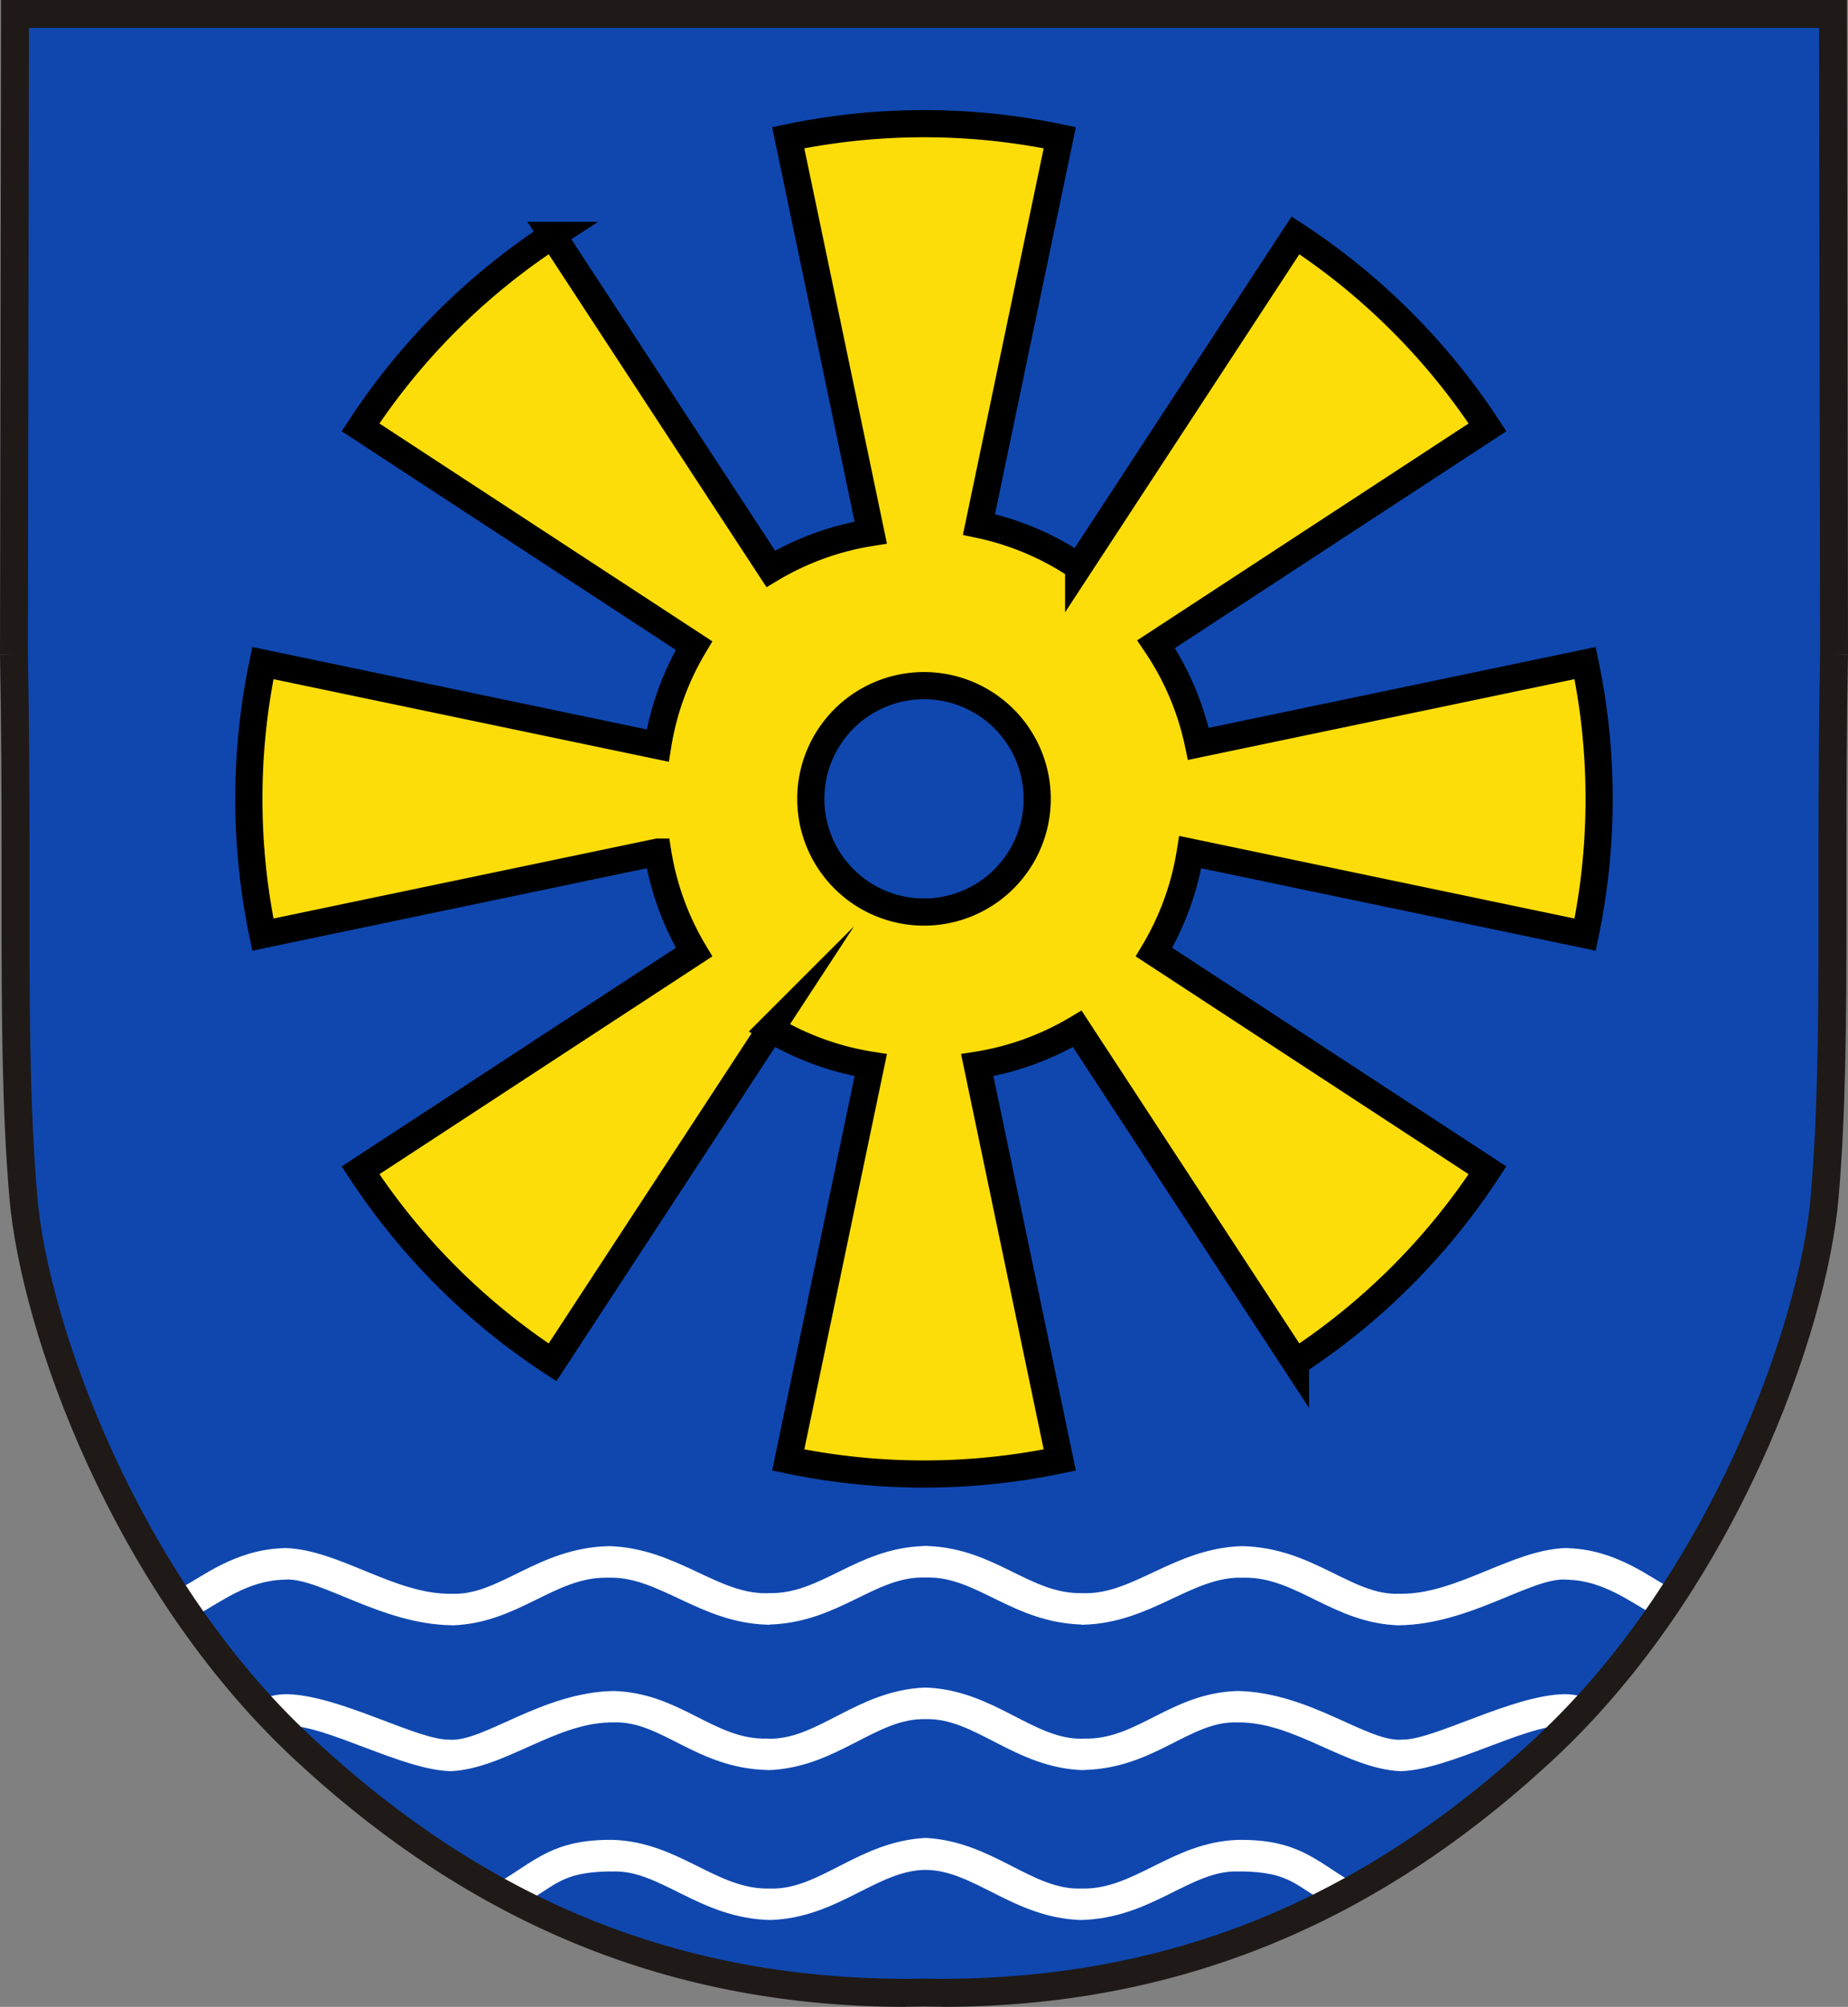<?xml version="1.0" encoding="UTF-8" standalone="no"?>
<!-- Creator: CorelDRAW -->

<svg
   xml:space="preserve"
   width="180mm"
   height="195.469mm"
   style="shape-rendering:geometricPrecision; text-rendering:geometricPrecision; image-rendering:optimizeQuality; fill-rule:evenodd; clip-rule:evenodd"
   viewBox="0 0 18000 19546.9"
   version="1.1"
   id="svg2856"
   sodipodi:docname="Bodenseekreis_Wappen.svg"
   inkscape:version="1.2 (dc2aeda, 2022-05-15)"
   xmlns:inkscape="http://www.inkscape.org/namespaces/inkscape"
   xmlns:sodipodi="http://sodipodi.sourceforge.net/DTD/sodipodi-0.dtd"
   xmlns="http://www.w3.org/2000/svg"
   xmlns:svg="http://www.w3.org/2000/svg"><rect x="0" y="0" width="18000" height="19546.9" fill="#808080" stroke="none"/><sodipodi:namedview
   id="namedview2858"
   pagecolor="#ffffff"
   bordercolor="#000000"
   borderopacity="0.25"
   inkscape:showpageshadow="2"
   inkscape:pageopacity="0.0"
   inkscape:pagecheckerboard="0"
   inkscape:deskcolor="#d1d1d1"
   inkscape:document-units="mm"
   showgrid="false"
   inkscape:current-layer="Ebene_x0020_1" />
 <defs
   id="defs2843"><style
     type="text/css"
     id="style2841">
   <![CDATA[
    .fil0 {fill:#0061A5}
    .fil3 {fill:#1F1A17}
    .fil2 {fill:#F6BB00}
    .fil1 {fill:white}
   ]]>
  </style></defs>
 <g
   id="Ebene_x0020_1"
   inkscape:label="Ebene 1">
  <path
   id="Hintergrund"
   class="fil0"
   d="M17872.1 6372.85c-42.703,2216.16 32.057,3850.06 -90.98,5285.39 -109.392,1275.93 -993.586,3753.2 -2712.67,5358.96 -1747.14,1632.81 -3662.69,2388.79 -5876.5,2392.56 -2302.51,5.879 -3757.51,-576.139 -5007.35,-1415.74 -570.575,-413.604 -820.168,-555.053 -1336.35,-1004.86 -1041.71,-1163.56 -2098.69,-2544.19 -2499.06,-4330.91 -62.767,-278.111 -185.725,-1262.92 -192.223,-1570.74 -78.84,-4010.86 24.605,-4172.54 50.538,-10951.1l17654.3 0 10.342 6236.41z"
   style="fill:#0f47af" />
  <path
   id="Welle1"
   class="fil1"
   d="M 9011.698 15057.273 C 9001.435 15057.273 8990.424 15057.267 8991.751 15058.358 C 8333.019 15083.199 7994.682 15533.489 7482.799 15516.728 C 7482.799 15517.813 7481.637 15517.813 7477.322 15517.813 L 7465.798 15517.813 C 6985.574 15524.321 6591.498 15083.21 5942.015 15059.391 L 5926.408 15059.391 C 5236.09 15076.712 4864.096 15542.123 4401.747 15523.239 L 4401.127 15523.239 C 3845.988 15533.502 3306.538 15094.532 2780.709 15077.84 C 2776.787 15077.84 2767.784 15077.817 2753.992 15079.39 C 2282.471 15094.509 1949.884 15373.143 1780.615 15454.096 L 1920.348 15728.498 C 2143.999 15609.698 2412.31 15392.048 2769.495 15386.09 L 2781.071 15386.09 L 2784.998 15384.436 C 3126.358 15371.509 3717.244 15820.777 4401.127 15829.939 L 4401.747 15830.972 C 5043.629 15811.537 5397.985 15362.344 5906.565 15366.659 L 5906.616 15366.659 L 5907.908 15366.659 L 5926.408 15366.659 L 5929.922 15366.659 C 6419.394 15352.081 6815.387 15805.129 7474.583 15824.564 L 7497.32 15824.564 L 7501.248 15822.911 C 8174.793 15798.62 8521.462 15352.079 9005.91 15365.006 L 9011.75 15364.024 C 9013.327 15364.029 9013.848 15365.099 9015.419 15365.109 C 9016.99 15365.099 9017.511 15364.029 9019.088 15364.024 L 9024.927 15365.006 C 9509.376 15352.079 9856.044 15798.62 10529.59 15822.911 L 10533.518 15824.564 L 10556.255 15824.564 C 11215.45 15805.129 11611.444 15352.081 12100.915 15366.659 L 12104.429 15366.659 L 12122.93 15366.659 L 12124.221 15366.659 L 12124.273 15366.659 C 12632.853 15362.344 12987.209 15811.537 13629.091 15830.972 L 13629.711 15829.939 C 14313.593 15820.777 14904.48 15371.509 15245.84 15384.436 L 15249.767 15386.09 L 15261.343 15386.09 C 15618.527 15392.048 15886.839 15609.698 16110.49 15728.498 L 16250.223 15454.096 C 16080.954 15373.143 15748.367 15094.509 15276.846 15079.39 C 15263.054 15077.817 15254.051 15077.84 15250.129 15077.84 C 14724.299 15094.532 14184.849 15533.502 13629.711 15523.239 L 13629.091 15523.239 C 13166.741 15542.123 12794.748 15076.712 12104.429 15059.391 L 12088.823 15059.391 C 11439.34 15083.21 11045.264 15524.321 10565.04 15517.813 L 10553.516 15517.813 C 10549.201 15517.813 10548.039 15517.819 10548.039 15516.728 C 10036.156 15533.489 9697.819 15083.199 9039.087 15058.358 C 9040.414 15057.267 9029.403 15057.273 9019.14 15057.273 C 9017.704 15057.266 9016.851 15057.843 9015.419 15057.841 C 9013.987 15057.843 9013.134 15057.273 9011.698 15057.273 z M 8999.761 16437.292 C 8341.884 16467.54 7957.656 16951.397 7478.458 16934.626 L 7476.03 16933.54 C 6958.274 16951.402 6632.155 16490.746 5979.377 16470.21 L 5979.273 16470.21 C 5280.648 16481.573 4717.773 16964.334 4381.903 16944.909 L 4381.903 16943.772 C 4076.829 16956.227 3313.285 16512.923 2796.315 16501.009 C 2739.348 16501.009 2681.06 16507.554 2622.992 16524.315 L 2710.997 16819.129 C 2731.296 16812.621 2760.11 16808.845 2796.315 16808.845 C 3168.316 16797.481 3915.086 17237.519 4381.903 17250.524 L 4381.903 17251.609 C 4916.939 17231.074 5420.954 16766.187 5979.273 16776.392 L 5979.325 16776.392 L 5979.377 16776.392 C 6440.498 16758.678 6782.55 17223.532 7476.03 17239.672 L 7478.458 17241.325 C 8146.912 17220.249 8534.58 16728.89 9015.419 16744.56 C 9496.257 16728.89 9883.926 17220.249 10552.379 17241.325 L 10554.808 17239.672 C 11248.288 17223.532 11590.34 16758.678 12051.461 16776.392 L 12051.513 16776.392 L 12051.564 16776.392 C 12609.884 16766.187 13113.899 17231.074 13648.935 17251.609 L 13648.935 17250.524 C 14115.752 17237.519 14862.522 16797.481 15234.523 16808.845 C 15270.728 16808.845 15299.541 16812.621 15319.84 16819.129 L 15407.845 16524.315 C 15349.777 16507.554 15291.49 16501.009 15234.523 16501.009 C 14717.553 16512.923 13954.008 16956.227 13648.935 16943.772 L 13648.935 16944.909 C 13313.065 16964.334 12750.19 16481.573 12051.564 16470.21 L 12051.461 16470.21 C 11398.683 16490.746 11072.564 16951.402 10554.808 16933.54 L 10552.379 16934.626 C 10073.182 16951.397 9688.954 16467.54 9031.077 16437.292 L 9022.137 16437.292 L 9017.279 16437.292 C 9016.739 16437.292 9016.205 16437.304 9015.419 16438.945 C 9014.632 16437.302 9014.099 16437.292 9013.559 16437.292 L 9008.701 16437.292 L 8999.761 16437.292 z M 9015.419 17901.233 C 8363.944 17934.545 7979.668 18410.699 7503.056 18394.02 L 7500.628 18394.02 C 6985.221 18410.79 6621.084 17945.849 5978.808 17920.457 L 5962.324 17920.457 C 5388.063 17914.028 5207.681 18128.389 4880.271 18320.071 L 5034.68 18584.137 C 5426.185 18357.904 5461.218 18235.908 5939.948 18227.208 L 5940.413 18228.294 L 5965.011 18228.294 C 6427.754 18207.758 6808.12 18683.45 7500.628 18700.771 L 7503.315 18700.771 C 8159.727 18680.075 8545.396 18214.712 9015.419 18212.481 C 9485.442 18214.712 9871.111 18680.075 10527.523 18700.771 L 10530.21 18700.771 C 11222.718 18683.45 11603.084 18207.758 12065.827 18228.294 L 12090.425 18228.294 L 12090.89 18227.208 C 12569.62 18235.908 12604.653 18357.904 12996.158 18584.137 L 13150.567 18320.071 C 12823.156 18128.389 12642.775 17914.028 12068.514 17920.457 L 12052.03 17920.457 C 11409.754 17945.849 11045.617 18410.79 10530.21 18394.02 L 10527.781 18394.02 C 10051.17 18410.699 9666.894 17934.545 9015.419 17901.233 z "
   inkscape:label="Welle" />
  
  
  
  
  <path
   id="circle3395"
   style="clip-rule:evenodd;fill:#fcdd09;fill-rule:evenodd;stroke:#000000;stroke-width:264.6;stroke-linecap:butt;stroke-linejoin:miter;stroke-miterlimit:24;stroke-dasharray:none;image-rendering:optimizeQuality;shape-rendering:geometricPrecision;text-rendering:geometricPrecision"
   inkscape:label="Zahnrad"
   d="m 7677.568,1341.313 803.672,3845.709 a 2732.7,2732.7 0 0 0 -974.049,353.622 l -2125.4,-3248.381 A 6464.716,6464.716 0 0 0 3511.569,4162.485 l 3248.381,2125.4 a 2732.7,2732.7 0 0 0 -353.622,974.049 L 2560.619,6458.314 a 6464.716,6464.716 0 0 0 0,2644.852 l 3845.709,-803.672 a 2732.7,2732.7 0 0 0 353.673,974.101 L 3511.569,11398.942 a 6464.716,6464.716 0 0 0 1870.222,1870.222 l 2125.4,-3248.38 a 2732.7,2732.7 0 0 0 974.101,353.621 l -803.724,3845.709 a 6464.716,6464.716 0 0 0 2644.903,0 l -803.724,-3845.709 a 2732.7,2732.7 0 0 0 974.101,-353.621 l 2125.4,3248.38 A 6464.716,6464.716 0 0 0 14488.47,11398.942 L 11240.089,9273.543 a 2732.7,2732.7 0 0 0 353.622,-974.049 l 3845.709,803.672 a 6464.716,6464.716 0 0 0 0,-2644.852 l -3767.006,787.187 a 2732.7,2732.7 0 0 0 -411.809,-971.104 L 14488.47,4162.485 A 6464.716,6464.716 0 0 0 12618.248,2292.263 l -2111.964,3227.813 a 2732.7,2732.7 0 0 0 -971.052,-411.758 l 787.239,-3767.005 a 6464.716,6464.716 0 0 0 -2644.903,0 z m 1322.452,5336.78 a 1102.62,1102.62 0 0 1 1102.62,1102.62 1102.62,1102.62 0 0 1 -1102.62,1102.62 1102.62,1102.62 0 0 1 -1102.62,-1102.62 1102.62,1102.62 0 0 1 1102.62,-1102.62 z" />
  
  <path
   id="Umrandung"
   class="fil3"
   d="M17712.9 8330.4c0,197.876 0,390.099 0,578.567 0,1031.04 -5.957,1918.84 -75.704,2737.99 -102.187,1235.33 -983.245,3700.22 -2670.13,5269.32 -1727.24,1613.37 -3600.62,2350.94 -5783.24,2357.36 -7.756,0 -18.805,0 -31.035,0 -51.954,0 -101.243,-1.878 -152.263,-2.428l0 0c-0.147,0 -0.383,0 -0.383,0 -0.236,0 -0.551,0 -0.551,0l-0.157 0c-50.941,0.551 -100.231,2.428 -152.263,2.428 -12.072,0 -23.2,0 -31.035,0 -2182.62,-6.429 -4055.93,-743.993 -5783.24,-2357.36 -1686.81,-1569.1 -2567.86,-4033.99 -2670.05,-5269.32 -69.737,-819.146 -75.694,-1706.95 -75.694,-2737.99 0,-188.468 0,-380.691 0,-578.567 0,-602.543 -2.045,-1251.33 -15.444,-1959.98l10.273 -6098.18 8717.46 0 1.091 0 8717.47 0 10.263 6098.18c-13.32,708.653 -15.355,1357.44 -15.355,1959.98zm287.126 -1957.55l-10.42 -6372.85 -8989.08 0 -1.091 0 -8988.99 0 -10.43 6372.85 135.964 0 -135.964 1.887c13.409,706.215 15.365,1353.9 15.365,1955.67 0,197.876 0,390.099 0,578.567 0,1031.04 5.328,1926.36 76.402,2760.64 115.281,1315.82 1004.09,3805.55 2754.68,5445.87 1767.44,1653.88 3724.21,2427.66 5969.68,2431.42 13.006,-1.642 23.357,-1.642 31.035,-1.642 52.111,0 101.715,-1.878 152.892,-2.428 51.089,0.551 100.614,2.428 152.725,2.428 7.687,0 18.108,0 31.035,1.642 2245.54,-3.755 4202.31,-777.534 5969.76,-2431.42 1750.59,-1640.33 2639.33,-4130.06 2754.6,-5445.87 71.152,-834.275 76.48,-1729.6 76.48,-2760.64 0,-188.468 0,-380.691 0,-578.567 0,-601.767 1.966,-1249.45 15.365,-1955.67l-135.964 -1.887 135.964 0z" />
 </g>
</svg>
